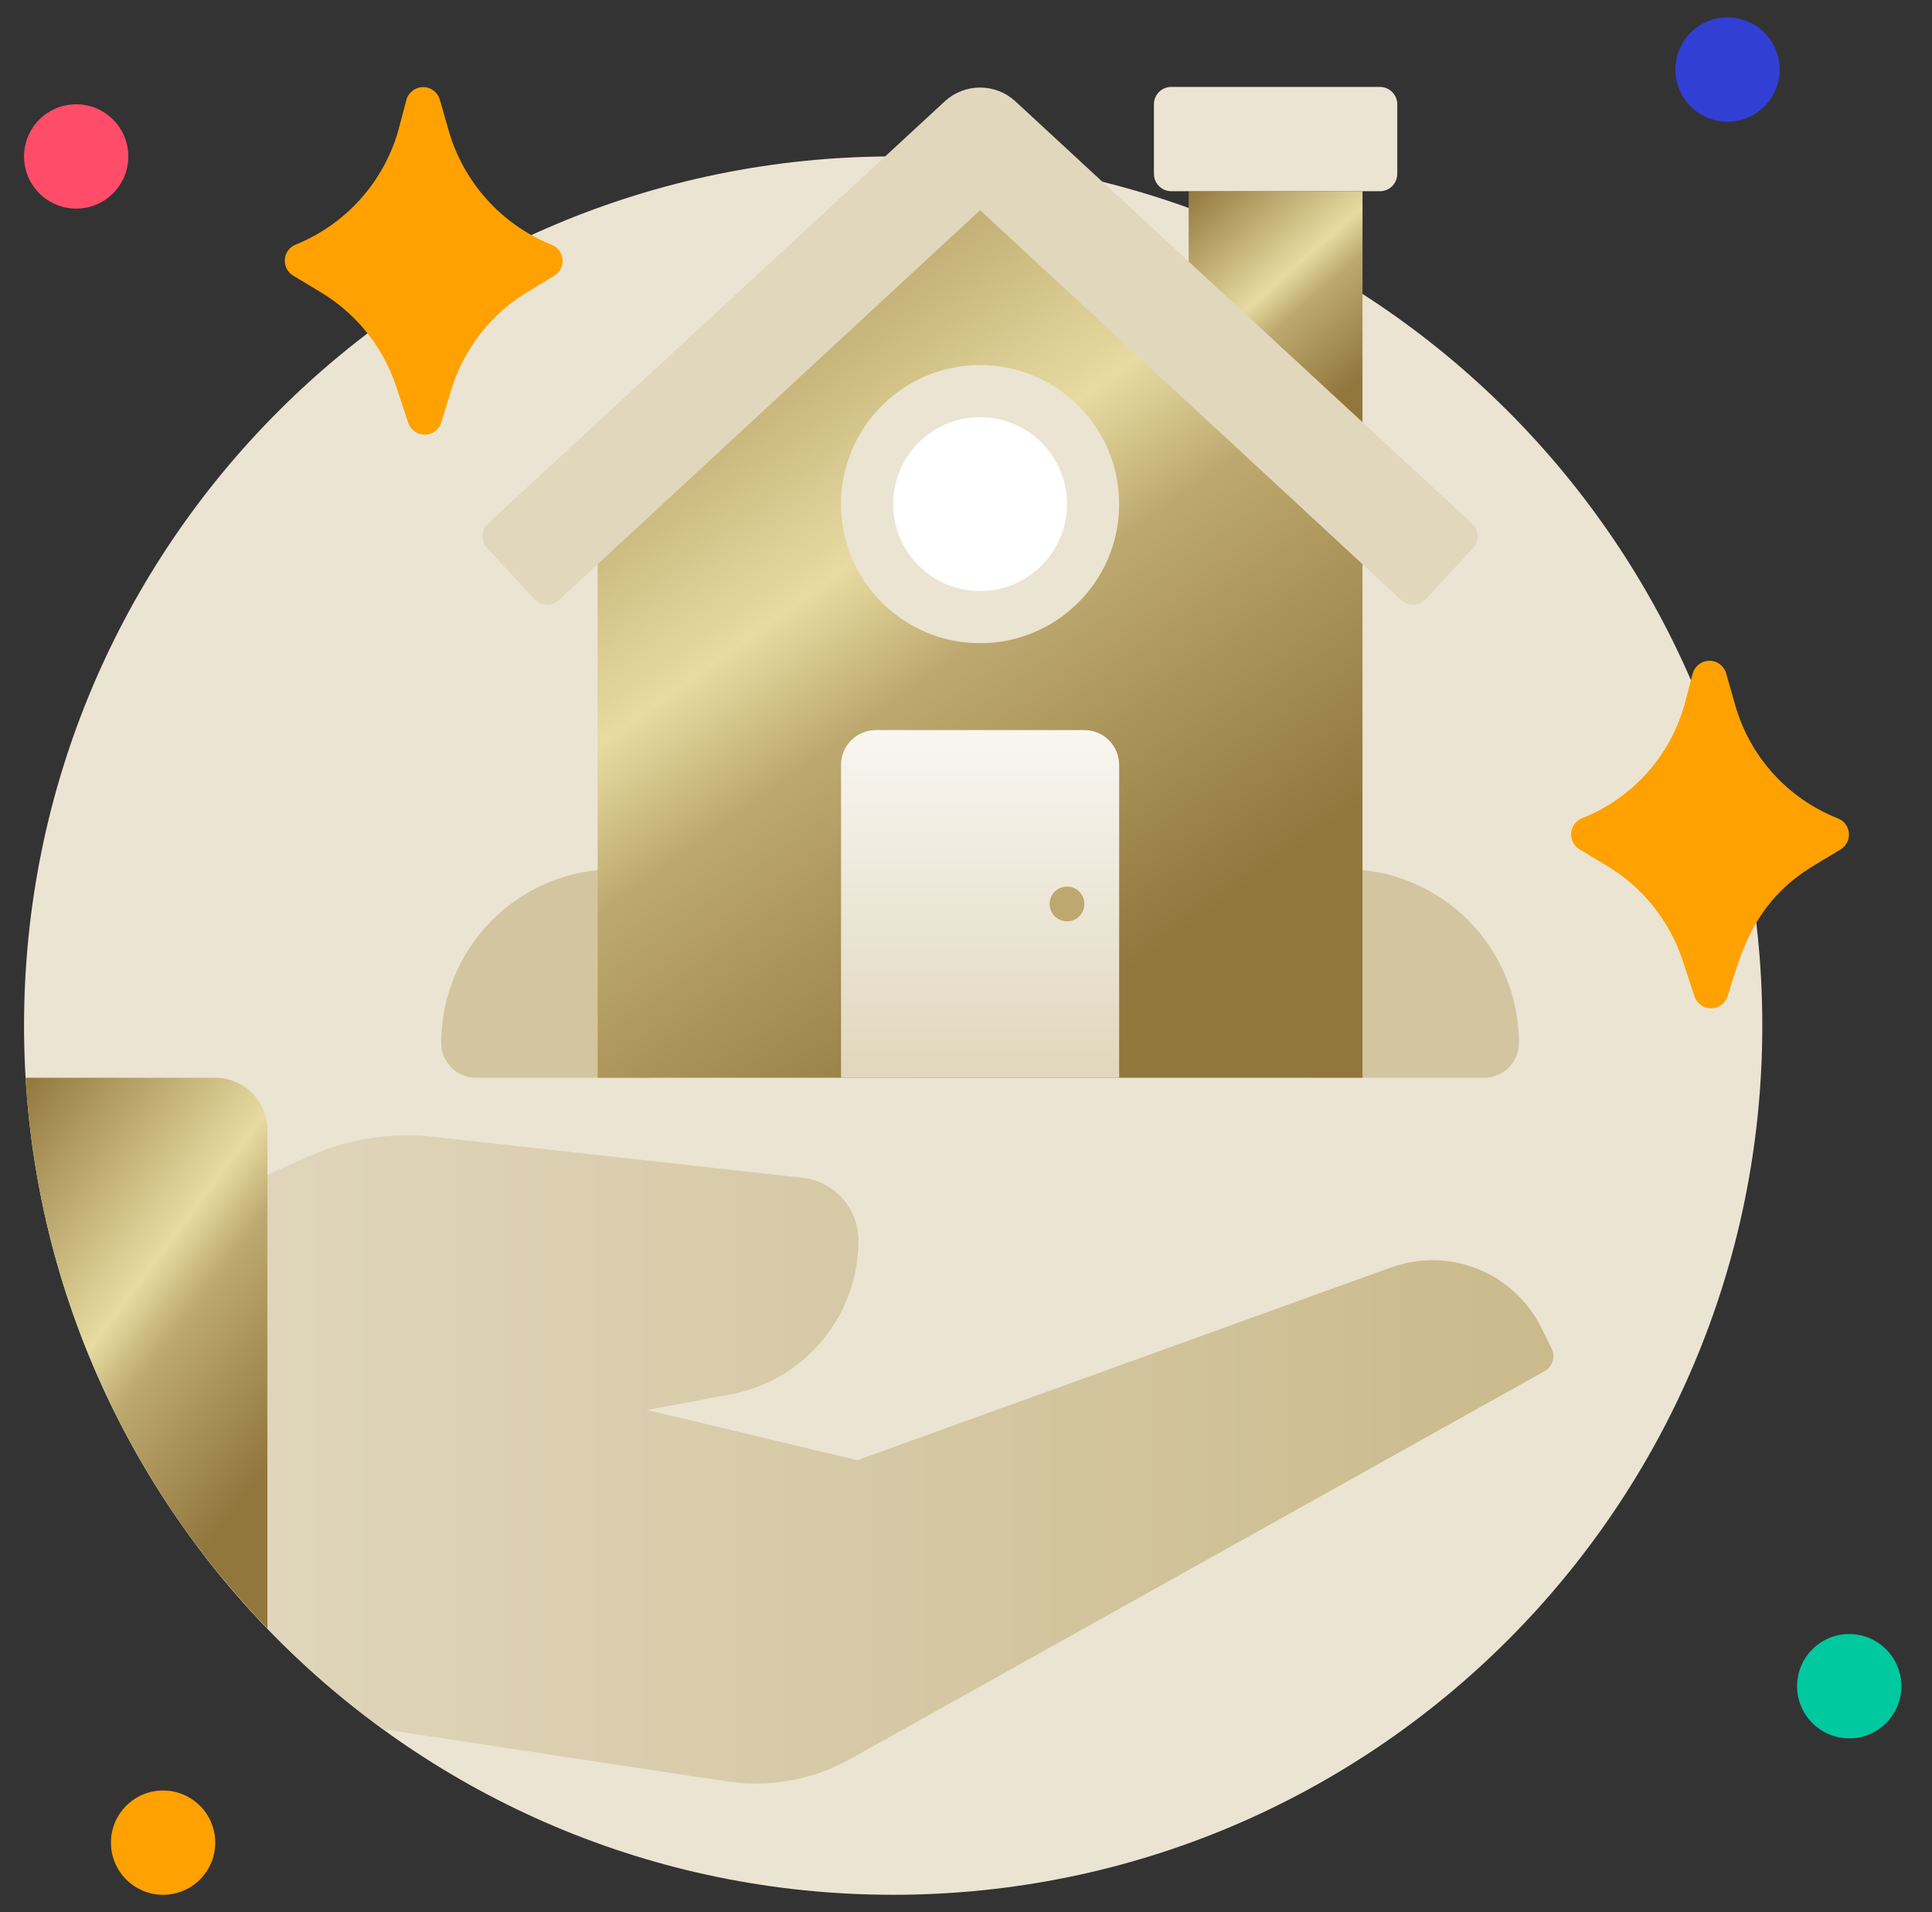 <svg width="97" height="96" viewBox="0 0 97 96" fill="none" xmlns="http://www.w3.org/2000/svg">
    <rect x="0" y="0" width="97" height="96" fill="#333333" stroke="none"/>
    <path
        d="M44.843 95.127C68.943 95.127 88.48 75.591 88.48 51.491C88.48 27.391 68.943 7.854 44.843 7.854C20.744 7.854 1.207 27.391 1.207 51.491C1.207 75.591 20.744 95.127 44.843 95.127Z"
        fill="#EBE4D2" />
    <path d="M59.68 9.6H68.407V22.691H59.68V9.6Z" fill="url(#paint0_linear_891_2676)" />
    <path
        d="M30.88 43.636H32.625V54.109H23.898C23.435 54.109 22.991 53.925 22.664 53.598C22.336 53.27 22.152 52.827 22.152 52.364C22.152 50.049 23.072 47.829 24.709 46.193C26.345 44.556 28.565 43.636 30.88 43.636Z"
        fill="#D3C59F" />
    <path
        d="M67.534 43.636H65.789V54.109H74.516C74.979 54.109 75.423 53.925 75.751 53.598C76.078 53.27 76.262 52.827 76.262 52.364C76.262 51.218 76.036 50.083 75.597 49.024C75.159 47.965 74.516 47.003 73.706 46.193C72.895 45.382 71.933 44.739 70.874 44.301C69.816 43.862 68.681 43.636 67.534 43.636Z"
        fill="#D3C59F" />
    <path
        d="M3.825 10.473C5.271 10.473 6.443 9.3 6.443 7.855C6.443 6.409 5.271 5.236 3.825 5.236C2.379 5.236 1.207 6.409 1.207 7.855C1.207 9.3 2.379 10.473 3.825 10.473Z"
        fill="#FF4D69" />
    <path
        d="M86.734 6.109C88.18 6.109 89.353 4.937 89.353 3.491C89.353 2.045 88.18 0.873 86.734 0.873C85.288 0.873 84.116 2.045 84.116 3.491C84.116 4.937 85.288 6.109 86.734 6.109Z"
        fill="#323FD4" />
    <path
        d="M92.844 87.273C94.29 87.273 95.462 86.1 95.462 84.655C95.462 83.209 94.29 82.036 92.844 82.036C91.398 82.036 90.226 83.209 90.226 84.655C90.226 86.1 91.398 87.273 92.844 87.273Z"
        fill="#00C99F" />
    <path
        d="M8.188 95.127C9.634 95.127 10.807 93.955 10.807 92.509C10.807 91.063 9.634 89.891 8.188 89.891C6.743 89.891 5.57 91.063 5.57 92.509C5.57 93.955 6.743 95.127 8.188 95.127Z"
        fill="#FFA100" />
    <path d="M68.407 24.436V54.109H30.007V24.436L49.207 6.982L68.407 24.436Z"
        fill="url(#paint1_linear_891_2676)" />
    <path
        d="M69.28 4.364H58.807C58.325 4.364 57.935 4.754 57.935 5.236V8.727C57.935 9.209 58.325 9.6 58.807 9.6H69.28C69.762 9.6 70.153 9.209 70.153 8.727V5.236C70.153 4.754 69.762 4.364 69.28 4.364Z"
        fill="#EBE4D2" />
    <path
        d="M77.562 68.832L42.653 88.329C41.215 89.122 39.6 89.539 37.958 89.542C36.902 89.542 38.089 89.673 19.247 86.819C15.706 84.249 12.567 81.167 9.935 77.673V61.091C9.935 60.923 9.984 60.759 10.075 60.618C10.166 60.477 10.296 60.366 10.45 60.297L15.503 58.054C17.481 57.17 19.66 56.833 21.812 57.076L40.271 59.127C41.048 59.209 41.768 59.577 42.29 60.159C42.812 60.741 43.1 61.496 43.098 62.278C43.099 64.11 42.459 65.885 41.289 67.296C40.12 68.706 38.493 69.663 36.692 70.001L32.486 70.787L43.046 73.309L69.839 63.631C71.246 63.122 72.791 63.147 74.181 63.702C75.571 64.257 76.709 65.303 77.379 66.641L77.911 67.715C78.002 67.911 78.016 68.134 77.952 68.341C77.887 68.547 77.748 68.722 77.562 68.832Z"
        fill="url(#paint2_linear_891_2676)" />
    <path
        d="M13.425 56.727V81.757C6.207 74.286 1.901 64.479 1.285 54.109H10.807C11.501 54.109 12.167 54.385 12.658 54.876C13.149 55.367 13.425 56.033 13.425 56.727Z"
        fill="url(#paint3_linear_891_2676)" />
    <path
        d="M73.957 27.517L71.584 30.083C71.426 30.251 71.208 30.351 70.977 30.359C70.747 30.367 70.522 30.283 70.353 30.127L49.207 10.551L28.061 30.127C27.892 30.283 27.667 30.367 27.436 30.359C27.206 30.351 26.988 30.251 26.83 30.083L24.456 27.517C24.299 27.348 24.216 27.123 24.224 26.893C24.232 26.662 24.331 26.444 24.5 26.287L47.462 5.062C47.941 4.632 48.563 4.395 49.207 4.395C49.851 4.395 50.472 4.632 50.952 5.062L73.914 26.287C74.082 26.444 74.181 26.662 74.19 26.893C74.198 27.123 74.114 27.348 73.957 27.517Z"
        fill="#E1D7BD" />
    <path
        d="M27.834 13.841L26.516 14.636C24.732 15.705 23.389 17.376 22.728 19.348L22.152 21.225C22.095 21.399 21.984 21.551 21.835 21.659C21.686 21.767 21.507 21.825 21.323 21.825C21.139 21.825 20.96 21.767 20.811 21.659C20.662 21.551 20.551 21.399 20.494 21.225L19.874 19.348C19.203 17.369 17.843 15.697 16.043 14.636L14.725 13.841C14.585 13.758 14.47 13.637 14.395 13.493C14.32 13.348 14.287 13.185 14.3 13.022C14.312 12.86 14.37 12.704 14.467 12.572C14.564 12.441 14.696 12.339 14.847 12.279C16.078 11.781 17.181 11.01 18.071 10.024C18.961 9.039 19.617 7.864 19.988 6.589L20.407 5.001C20.459 4.819 20.57 4.66 20.721 4.547C20.872 4.434 21.056 4.372 21.244 4.372C21.433 4.372 21.617 4.434 21.768 4.547C21.919 4.66 22.029 4.819 22.082 5.001L22.536 6.589C22.907 7.864 23.563 9.039 24.453 10.024C25.343 11.01 26.445 11.781 27.677 12.279C27.83 12.336 27.965 12.434 28.065 12.564C28.166 12.693 28.228 12.848 28.244 13.011C28.26 13.174 28.231 13.338 28.158 13.485C28.085 13.632 27.973 13.755 27.834 13.841Z"
        fill="#FFA100" />
    <path
        d="M92.416 42.642L91.098 43.436C88.052 45.26 87.432 47.799 86.734 50.025C86.677 50.199 86.566 50.351 86.417 50.459C86.268 50.567 86.089 50.625 85.905 50.625C85.721 50.625 85.542 50.567 85.393 50.459C85.244 50.351 85.133 50.199 85.076 50.025L84.456 48.148C83.785 46.169 82.425 44.497 80.625 43.436L79.307 42.642C79.167 42.558 79.052 42.438 78.977 42.293C78.902 42.148 78.869 41.985 78.882 41.822C78.894 41.66 78.952 41.504 79.049 41.372C79.146 41.241 79.278 41.139 79.429 41.079C80.666 40.59 81.773 39.822 82.665 38.835C83.556 37.848 84.208 36.669 84.57 35.389L84.989 33.801C85.042 33.619 85.152 33.46 85.303 33.347C85.454 33.234 85.638 33.172 85.826 33.172C86.015 33.172 86.199 33.234 86.35 33.347C86.501 33.46 86.612 33.619 86.664 33.801L87.118 35.389C87.48 36.669 88.132 37.848 89.023 38.835C89.915 39.822 91.022 40.59 92.258 41.079C92.412 41.136 92.547 41.234 92.647 41.364C92.748 41.493 92.81 41.648 92.826 41.811C92.842 41.974 92.813 42.138 92.74 42.285C92.668 42.432 92.555 42.556 92.416 42.642Z"
        fill="#FFA100" />
    <path
        d="M43.971 36.654H54.444C54.907 36.654 55.351 36.838 55.678 37.166C56.005 37.493 56.189 37.937 56.189 38.4V54.109H42.226V38.4C42.226 37.937 42.41 37.493 42.737 37.166C43.064 36.838 43.508 36.654 43.971 36.654Z"
        fill="url(#paint4_linear_891_2676)" />
    <path
        d="M53.571 46.255C54.053 46.255 54.444 45.864 54.444 45.382C54.444 44.9 54.053 44.509 53.571 44.509C53.089 44.509 52.698 44.9 52.698 45.382C52.698 45.864 53.089 46.255 53.571 46.255Z"
        fill="#BDA96F" />
    <path
        d="M49.207 32.291C53.063 32.291 56.189 29.165 56.189 25.309C56.189 21.453 53.063 18.327 49.207 18.327C45.352 18.327 42.226 21.453 42.226 25.309C42.226 29.165 45.352 32.291 49.207 32.291Z"
        fill="#EBE4D2" />
    <path
        d="M49.207 29.673C51.617 29.673 53.571 27.719 53.571 25.309C53.571 22.899 51.617 20.945 49.207 20.945C46.797 20.945 44.844 22.899 44.844 25.309C44.844 27.719 46.797 29.673 49.207 29.673Z"
        fill="white" />
    <defs>
        <linearGradient id="paint0_linear_891_2676" x1="57.083" y1="11.881" x2="65.48"
            y2="21.436" gradientUnits="userSpaceOnUse">
            <stop stop-color="#92773D" />
            <stop offset="0.5" stop-color="#E7DBA1" />
            <stop offset="0.639" stop-color="#BDA96F" />
            <stop offset="1" stop-color="#92773D" />
        </linearGradient>
        <linearGradient id="paint1_linear_891_2676" x1="18.582" y1="15.194" x2="47.478"
            y2="55.379" gradientUnits="userSpaceOnUse">
            <stop stop-color="#92773D" />
            <stop offset="0.5" stop-color="#E7DBA1" />
            <stop offset="0.639" stop-color="#BDA96F" />
            <stop offset="1" stop-color="#92773D" />
        </linearGradient>
        <linearGradient id="paint2_linear_891_2676" x1="77.992" y1="73.271" x2="9.935"
            y2="73.271" gradientUnits="userSpaceOnUse">
            <stop stop-color="#CABA8C" />
            <stop offset="1" stop-color="#E1D7BD" />
        </linearGradient>
        <linearGradient id="paint3_linear_891_2676" x1="-2.327" y1="58.927" x2="14.837"
            y2="71.789" gradientUnits="userSpaceOnUse">
            <stop stop-color="#92773D" />
            <stop offset="0.5" stop-color="#E7DBA1" />
            <stop offset="0.639" stop-color="#BDA96F" />
            <stop offset="1" stop-color="#92773D" />
        </linearGradient>
        <linearGradient id="paint4_linear_891_2676" x1="49.207" y1="36.654" x2="49.207"
            y2="54.109" gradientUnits="userSpaceOnUse">
            <stop stop-color="#F8F6F1" />
            <stop offset="1" stop-color="#E1D7BD" />
        </linearGradient>
    </defs>
</svg>